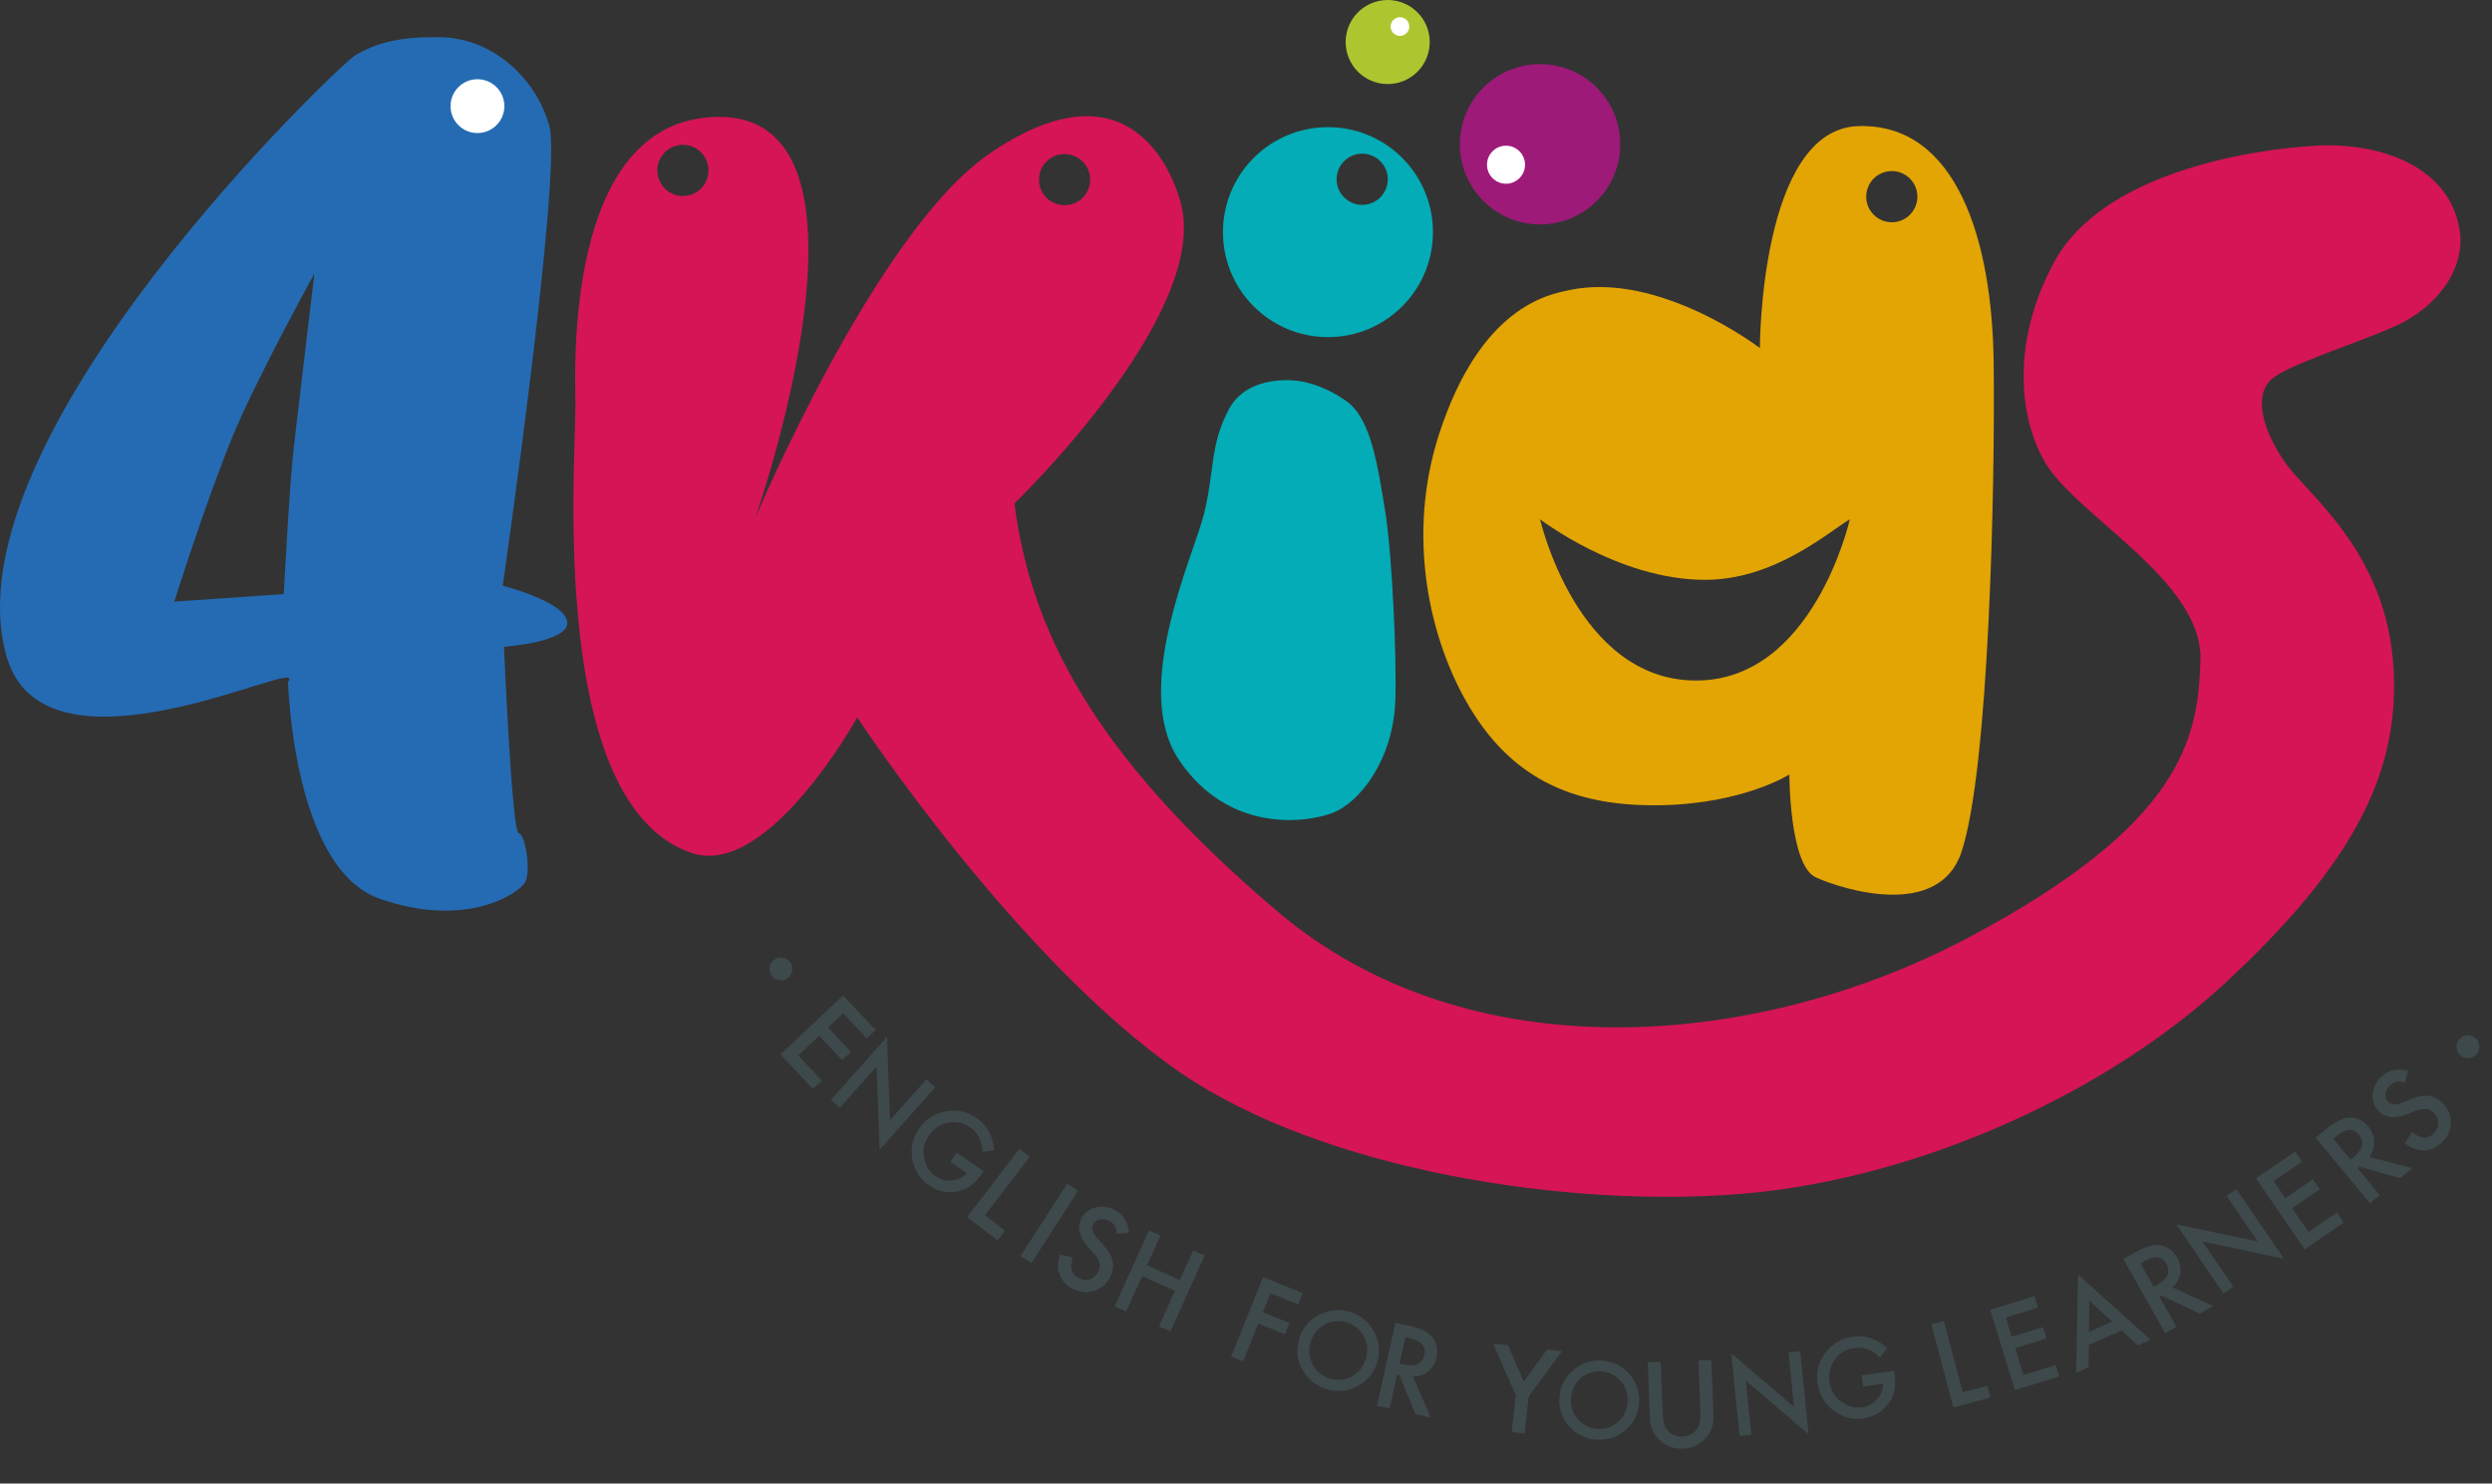 <svg width="262" height="156" viewBox="0 0 262 156" fill="none" xmlns="http://www.w3.org/2000/svg">
<rect x="0" y="0" width="262" height="156" fill="#333333" stroke="none"/>
<path d="M136.337 40.04C136.337 40.04 131.237 39.28 129.227 42.99C127.217 46.7 127.707 49.4 126.607 53.95C125.537 58.37 118.867 72.36 123.967 79.93C129.067 87.5 137.077 86.61 140.047 85.5C143.017 84.39 146.447 79.85 146.697 73.75C146.867 69.58 146.387 58.29 145.617 53.65C144.847 49.01 144.157 44.05 141.597 42.21C138.847 40.23 136.347 40.03 136.347 40.03L136.337 40.04Z" fill="#03ACB6"/>
<path d="M161.917 23.6C166.573 23.6 170.347 19.826 170.347 15.17C170.347 10.514 166.573 6.74 161.917 6.74C157.261 6.74 153.487 10.514 153.487 15.17C153.487 19.826 157.261 23.6 161.917 23.6Z" fill="#9D1A78"/>
<path d="M145.897 8.84C148.338 8.84 150.317 6.861 150.317 4.42C150.317 1.979 148.338 0 145.897 0C143.456 0 141.477 1.979 141.477 4.42C141.477 6.861 143.456 8.84 145.897 8.84Z" fill="#ADC62F"/>
<path d="M59.627 65.39C59.387 63.25 52.857 61.59 52.857 61.59C52.857 61.59 59.107 18.23 57.757 13.26C56.397 8.29 51.887 4.07 46.457 3.92C41.037 3.77 38.837 4.971 37.337 5.82C35.837 6.669 -5.763 46.17 0.677 68.98C4.717 83.29 32.707 68.61 30.287 71.69C30.287 71.69 30.767 91.29 39.907 94.5C49.057 97.71 54.637 93.91 55.237 92.72C55.827 91.53 55.237 87.73 54.527 87.61C53.817 87.49 52.987 68.01 52.987 68.01C52.987 68.01 59.877 67.53 59.637 65.4L59.627 65.39ZM30.887 47.04C30.437 50.89 29.837 62.47 29.837 62.47L18.327 63.26C18.327 63.26 21.477 53.19 24.407 46.01C26.837 40.04 33.057 28.76 33.057 28.76C33.057 28.76 31.417 42.45 30.887 47.04Z" fill="#256BB3"/>
<path d="M50.197 13.99C51.76 13.99 53.027 12.723 53.027 11.16C53.027 9.597 51.76 8.33 50.197 8.33C48.634 8.33 47.367 9.597 47.367 11.16C47.367 12.723 48.634 13.99 50.197 13.99Z" fill="white"/>
<path d="M139.617 13.37C133.517 13.37 128.577 18.31 128.577 24.41C128.577 30.51 133.517 35.45 139.617 35.45C145.717 35.45 150.657 30.51 150.657 24.41C150.657 18.31 145.717 13.37 139.617 13.37ZM143.217 21.54C141.737 21.54 140.527 20.34 140.527 18.85C140.527 17.36 141.727 16.16 143.217 16.16C144.707 16.16 145.907 17.36 145.907 18.85C145.907 20.34 144.707 21.54 143.217 21.54Z" fill="#03ACB6"/>
<path d="M158.337 19.32C159.441 19.32 160.337 18.425 160.337 17.32C160.337 16.215 159.441 15.32 158.337 15.32C157.232 15.32 156.337 16.215 156.337 17.32C156.337 18.425 157.232 19.32 158.337 19.32Z" fill="white"/>
<path d="M147.187 3.77C147.728 3.77 148.167 3.331 148.167 2.79C148.167 2.249 147.728 1.81 147.187 1.81C146.646 1.81 146.207 2.249 146.207 2.79C146.207 3.331 146.646 3.77 147.187 3.77Z" fill="white"/>
<path d="M209.607 38.15C209.457 25.32 205.747 12.95 195.387 13.26C185.027 13.57 185.027 36.6 185.027 36.6C185.027 36.6 174.5 28.5 165 30.5C162.732 30.978 155.674 32.269 151.327 45.57C147.814 56.319 150.247 67.32 154.577 74.48C159.297 82.29 166.017 84.84 174.677 84.67C183.337 84.5 188.127 81.44 188.127 81.44C188.127 81.44 188.127 91 190.907 92.26C193.751 93.549 203.827 96.69 206.207 89.63C209.127 80.98 209.767 50.98 209.607 38.15ZM178.197 71.56C165.757 71.45 161.917 54.6 161.917 54.6C161.917 54.6 170.177 60.97 179.237 60.97C186.487 60.97 191.937 56.17 194.487 54.6C194.487 54.6 190.647 71.67 178.207 71.56H178.197ZM198.897 23.37C197.417 23.37 196.207 22.17 196.207 20.68C196.207 19.19 197.407 17.99 198.897 17.99C200.387 17.99 201.587 19.19 201.587 20.68C201.587 22.17 200.387 23.37 198.897 23.37Z" fill="#E3A504"/>
<path d="M251.687 34.36C256.337 32.3 259.197 28.21 258.607 24.26C257.597 17.5 250.217 14.92 243.397 15.32C236.587 15.72 221.104 18.16 216 27.5C211.547 35.649 212.145 43.699 215 48.6C218.303 54.27 231.557 61.02 231.347 69.37C231.137 77.72 229.362 86.685 206.987 98.57C184.612 110.455 154.367 112.8 134.397 95.91C114.427 79.02 108.307 65.74 106.657 52.94C106.657 52.94 127.287 33.05 124.147 21.37C122.827 16.46 117.687 6.75 103.967 16.2C92.037 24.42 79.397 54.49 79.397 54.49C79.397 54.49 94.327 12.03 75.417 12.29C59.097 12.52 60.5 39.61 60.5 42.5C60.5 49.29 57.667 84.55 72.697 89.69C80.727 92.44 90.127 75.44 90.127 75.44C90.127 75.44 106.959 101.033 124.137 112.81C139 123 164.82 127.15 183.5 125.5C202.18 123.85 221.737 114.69 233.947 103.37C247.407 90.88 252.612 81.04 251.577 69.36C250.542 57.68 242.497 51.9 240.227 48.6C237.957 45.3 237.007 41.91 238.577 40.12C240.017 38.48 247.037 36.42 251.687 34.35V34.36ZM111.927 16.2C113.407 16.2 114.617 17.4 114.617 18.89C114.617 20.38 113.417 21.58 111.927 21.58C110.437 21.58 109.237 20.38 109.237 18.89C109.237 17.4 110.437 16.2 111.927 16.2ZM71.797 20.61C70.317 20.61 69.107 19.41 69.107 17.92C69.107 16.43 70.307 15.23 71.797 15.23C73.287 15.23 74.487 16.43 74.487 17.92C74.487 19.41 73.287 20.61 71.797 20.61Z" fill="#D51555"/>
<path d="M91.126 109.188L88.641 106.547L87.058 108.037L89.471 110.601L88.537 111.481L86.123 108.917L83.922 110.989L86.408 113.63L85.474 114.51L82.052 110.875L88.639 104.674L92.061 108.309L91.126 109.188Z" fill="#3E494B"/>
<path d="M87.357 115.661L93.26 109.038L93.566 117.8L97.407 113.491L98.343 114.325L92.479 120.904L92.163 112.153L88.293 116.495L87.357 115.661Z" fill="#3E494B"/>
<path d="M100.6 121.198L103.425 123.172L103.267 123.398C102.908 123.912 102.53 124.324 102.133 124.635C101.759 124.919 101.32 125.122 100.817 125.245C99.683 125.516 98.626 125.309 97.646 124.624C96.689 123.956 96.112 123.038 95.912 121.871C95.715 120.701 95.956 119.63 96.634 118.659C97.327 117.667 98.262 117.068 99.438 116.862C100.617 116.653 101.704 116.896 102.699 117.591C103.233 117.964 103.655 118.422 103.966 118.964C104.257 119.492 104.445 120.15 104.53 120.94L103.303 121.13C103.264 119.991 102.842 119.14 102.036 118.577C101.312 118.072 100.531 117.898 99.693 118.054C98.86 118.202 98.186 118.645 97.671 119.383C97.138 120.144 96.973 120.963 97.175 121.837C97.366 122.652 97.76 123.267 98.356 123.684C98.864 124.038 99.439 124.186 100.083 124.126C100.729 124.063 101.244 123.808 101.627 123.359L99.922 122.168L100.6 121.198Z" fill="#3E494B"/>
<path d="M108.269 121.628L103.549 127.791L105.661 129.409L104.881 130.428L101.685 127.98L107.185 120.798L108.269 121.628Z" fill="#3E494B"/>
<path d="M113.345 125.203L108.446 132.809L107.298 132.07L112.197 124.464L113.345 125.203Z" fill="#3E494B"/>
<path d="M118.693 129.63L117.411 129.743C117.38 129.329 117.303 129.033 117.181 128.853C117.059 128.656 116.859 128.491 116.581 128.357C116.239 128.193 115.909 128.154 115.591 128.24C115.274 128.322 115.047 128.507 114.908 128.796C114.717 129.194 114.86 129.657 115.335 130.183L115.989 130.906C116.523 131.492 116.85 132.051 116.97 132.586C117.093 133.117 117.02 133.662 116.751 134.222C116.391 134.972 115.844 135.472 115.109 135.722C114.369 135.974 113.625 135.92 112.879 135.562C112.171 135.223 111.687 134.733 111.426 134.092C111.173 133.455 111.172 132.729 111.424 131.915L112.803 132.238C112.63 132.744 112.569 133.122 112.622 133.373C112.707 133.847 112.993 134.2 113.479 134.433C113.863 134.617 114.243 134.642 114.62 134.506C114.997 134.371 115.28 134.106 115.469 133.711C115.545 133.553 115.591 133.397 115.608 133.245C115.63 133.091 115.62 132.937 115.577 132.782C115.539 132.625 115.469 132.464 115.367 132.298C115.266 132.128 115.135 131.95 114.973 131.764L114.343 131.059C113.453 130.052 113.225 129.094 113.661 128.185C113.955 127.572 114.435 127.172 115.101 126.985C115.769 126.794 116.451 126.865 117.149 127.2C118.089 127.651 118.604 128.461 118.693 129.63Z" fill="#3E494B"/>
<path d="M120.593 133.047L124.042 134.603L125.453 131.475L126.659 132.019L123.054 140.015L121.847 139.471L123.531 135.737L120.082 134.181L118.398 137.915L117.191 137.371L120.797 129.375L122.004 129.919L120.593 133.047Z" fill="#3E494B"/>
<path d="M189.27 142.084L190.15 150.82L183.555 145.18L184.128 150.865L182.893 150.989L182.02 142.31L188.612 147.935L188.036 142.208L189.27 142.084Z" fill="#3E494B"/>
<path d="M195.726 144.631L199.138 144.142L199.177 144.415C199.266 145.035 199.271 145.595 199.194 146.093C199.114 146.556 198.933 147.004 198.649 147.437C198.007 148.41 197.093 148.981 195.91 149.15C194.755 149.316 193.706 149.04 192.763 148.324C191.819 147.604 191.263 146.658 191.095 145.485C190.924 144.287 191.197 143.211 191.916 142.257C192.633 141.299 193.593 140.734 194.794 140.562C195.44 140.47 196.061 140.516 196.659 140.699C197.231 140.886 197.818 141.239 198.42 141.757L197.654 142.734C196.847 141.929 195.958 141.596 194.984 141.736C194.111 141.861 193.421 142.267 192.916 142.954C192.409 143.631 192.219 144.415 192.347 145.306C192.478 146.226 192.917 146.936 193.662 147.437C194.357 147.901 195.065 148.082 195.786 147.979C196.399 147.891 196.92 147.605 197.349 147.122C197.778 146.635 197.979 146.096 197.953 145.507L195.894 145.802L195.726 144.631Z" fill="#3E494B"/>
<path d="M235.127 125.039L240.132 132.364L231.555 130.548L234.811 135.315L233.776 136.023L228.805 128.746L237.373 130.548L234.092 125.746L235.127 125.039Z" fill="#3E494B"/>
<path d="M204.368 138.894L206.361 146.397L208.932 145.714L209.262 146.954L205.371 147.988L203.048 139.245L204.368 138.894Z" fill="#3E494B"/>
<path d="M214.267 137.493L210.882 138.537L211.508 140.565L214.794 139.552L215.163 140.749L211.877 141.762L212.747 144.583L216.132 143.54L216.501 144.737L211.843 146.174L209.239 137.732L213.897 136.295L214.267 137.493Z" fill="#3E494B"/>
<path d="M136.607 140.74C136.94 139.636 137.63 138.81 138.678 138.261C139.723 137.711 140.811 137.607 141.942 137.948C143.06 138.285 143.898 138.973 144.457 140.013C145.018 141.054 145.13 142.136 144.793 143.257C144.453 144.384 143.761 145.22 142.718 145.763C141.671 146.308 140.575 146.408 139.43 146.063C138.418 145.758 137.614 145.133 137.019 144.189C136.366 143.146 136.228 141.997 136.607 140.74ZM137.796 141.115C137.535 141.982 137.611 142.783 138.025 143.517C138.436 144.25 139.021 144.731 139.779 144.96C140.602 145.208 141.383 145.133 142.12 144.734C142.859 144.329 143.353 143.713 143.602 142.887C143.854 142.05 143.786 141.265 143.397 140.531C143.013 139.795 142.412 139.303 141.592 139.056C140.776 138.81 140.001 138.887 139.267 139.286C138.535 139.679 138.045 140.289 137.796 141.115Z" fill="#3E494B"/>
<path d="M163.948 146.963C164.01 145.833 164.478 144.885 165.351 144.12C166.22 143.354 167.234 143.002 168.392 143.066C169.536 143.129 170.495 143.592 171.268 144.455C172.045 145.318 172.402 146.323 172.339 147.471C172.275 148.625 171.809 149.582 170.94 150.341C170.067 151.103 169.045 151.452 167.873 151.388C166.836 151.331 165.925 150.921 165.139 150.158C164.275 149.315 163.878 148.25 163.948 146.963ZM165.169 147.046C165.121 147.934 165.379 148.68 165.944 149.284C166.505 149.889 167.174 150.212 167.951 150.255C168.793 150.301 169.52 150.049 170.131 149.498C170.742 148.941 171.071 148.239 171.117 147.393C171.164 146.537 170.917 145.804 170.377 145.193C169.841 144.58 169.153 144.25 168.314 144.204C167.478 144.158 166.757 144.411 166.15 144.961C165.542 145.505 165.216 146.2 165.169 147.046Z" fill="#3E494B"/>
<path d="M242.039 122.148L239.044 124.194L240.27 125.989L243.178 124.002L243.902 125.062L240.994 127.048L242.699 129.545L245.694 127.499L246.418 128.558L242.296 131.374L237.193 123.904L241.315 121.088L242.039 122.148Z" fill="#3E494B"/>
<path d="M253.178 112.606L252.843 113.849C252.444 113.736 252.139 113.706 251.929 113.758C251.702 113.805 251.478 113.937 251.257 114.152C250.985 114.416 250.835 114.713 250.806 115.041C250.774 115.367 250.87 115.644 251.094 115.874C251.402 116.19 251.885 116.215 252.543 115.95L253.447 115.584C254.18 115.284 254.818 115.169 255.362 115.239C255.902 115.307 256.389 115.563 256.823 116.008C257.404 116.603 257.685 117.289 257.667 118.065C257.649 118.847 257.344 119.527 256.751 120.105C256.189 120.653 255.562 120.939 254.871 120.964C254.186 120.983 253.504 120.734 252.825 120.217L253.603 119.034C254.018 119.37 254.353 119.557 254.607 119.593C255.081 119.676 255.511 119.53 255.897 119.154C256.201 118.856 256.355 118.507 256.357 118.107C256.36 117.706 256.208 117.349 255.903 117.036C255.78 116.91 255.65 116.813 255.513 116.745C255.375 116.672 255.227 116.629 255.067 116.616C254.907 116.597 254.731 116.607 254.54 116.646C254.346 116.682 254.134 116.745 253.904 116.833L253.025 117.182C251.773 117.672 250.795 117.556 250.092 116.835C249.617 116.348 249.406 115.76 249.459 115.07C249.509 114.377 249.811 113.761 250.365 113.221C251.112 112.493 252.049 112.288 253.178 112.606Z" fill="#3E494B"/>
<path d="M174.6 143.202L174.809 148.648C174.839 149.424 174.988 149.987 175.256 150.337C175.654 150.841 176.197 151.08 176.884 151.054C177.575 151.027 178.1 150.747 178.458 150.213C178.699 149.856 178.804 149.283 178.773 148.495L178.563 143.05L179.928 142.997L180.152 148.817C180.189 149.769 179.922 150.565 179.353 151.205C178.712 151.918 177.905 152.293 176.933 152.33C175.961 152.368 175.13 152.056 174.44 151.394C173.823 150.8 173.496 150.027 173.46 149.075L173.235 143.255L174.6 143.202Z" fill="#3E494B"/>
<path d="M159.359 146.707L156.983 141.277L158.544 141.448L160.206 145.267L162.662 141.9L164.223 142.071L160.716 146.856L160.29 150.74L158.933 150.592L159.359 146.707Z" fill="#3E494B"/>
<path d="M148.557 144.751L150.431 149.069L148.821 148.711L147.123 144.586L146.886 144.533L146.092 148.104L144.775 147.811L146.716 139.087L148.258 139.431C149.411 139.687 150.195 140.089 150.611 140.636C151.069 141.244 151.21 141.943 151.034 142.734C150.896 143.352 150.601 143.843 150.148 144.209C149.695 144.575 149.165 144.755 148.557 144.751ZM147.141 143.386L147.559 143.479C148.806 143.756 149.535 143.419 149.747 142.466C149.946 141.573 149.439 140.992 148.226 140.722L147.757 140.618L147.141 143.386Z" fill="#3E494B"/>
<path d="M228.406 135.375L232.69 137.325L231.255 138.138L227.231 136.213L227.02 136.333L228.823 139.516L227.649 140.181L223.244 132.405L224.619 131.626C225.647 131.044 226.498 130.817 227.173 130.944C227.92 131.089 228.494 131.514 228.893 132.219C229.205 132.769 229.315 133.332 229.224 133.907C229.133 134.482 228.86 134.971 228.406 135.375ZM226.44 135.311L226.813 135.1C227.924 134.47 228.24 133.731 227.758 132.881C227.308 132.086 226.542 131.994 225.461 132.606L225.043 132.843L226.44 135.311Z" fill="#3E494B"/>
<path d="M249.071 121.662L253.63 122.836L252.358 123.886L248.06 122.692L247.873 122.847L250.203 125.667L249.163 126.526L243.471 119.636L244.69 118.629C245.6 117.877 246.399 117.505 247.086 117.513C247.847 117.525 248.485 117.844 249.001 118.469C249.404 118.957 249.611 119.491 249.621 120.074C249.632 120.656 249.448 121.185 249.071 121.662ZM247.125 121.941L247.455 121.668C248.44 120.854 248.621 120.071 247.999 119.319C247.417 118.614 246.647 118.657 245.689 119.448L245.318 119.754L247.125 121.941Z" fill="#3E494B"/>
<path d="M223.07 139.895L219.617 141.421L219.584 143.777L218.273 144.356L218.476 134.021L226.114 140.891L224.782 141.48L223.07 139.895ZM222.068 138.97L219.66 136.757L219.618 140.053L222.068 138.97Z" fill="#3E494B"/>
<path d="M136.486 137.153L133.575 135.985L132.77 137.992L135.577 139.119L135.102 140.304L132.294 139.177L130.698 143.153L129.438 142.647L132.79 134.295L136.961 135.969L136.486 137.153Z" fill="#3E494B"/>
<path d="M82.107 103.09C82.77 103.09 83.307 102.553 83.307 101.89C83.307 101.227 82.77 100.69 82.107 100.69C81.444 100.69 80.907 101.227 80.907 101.89C80.907 102.553 81.444 103.09 82.107 103.09Z" fill="#3E494B"/>
<path d="M259.467 111.27C260.13 111.27 260.667 110.733 260.667 110.07C260.667 109.407 260.13 108.87 259.467 108.87C258.804 108.87 258.267 109.407 258.267 110.07C258.267 110.733 258.804 111.27 259.467 111.27Z" fill="#3E494B"/>
</svg>
